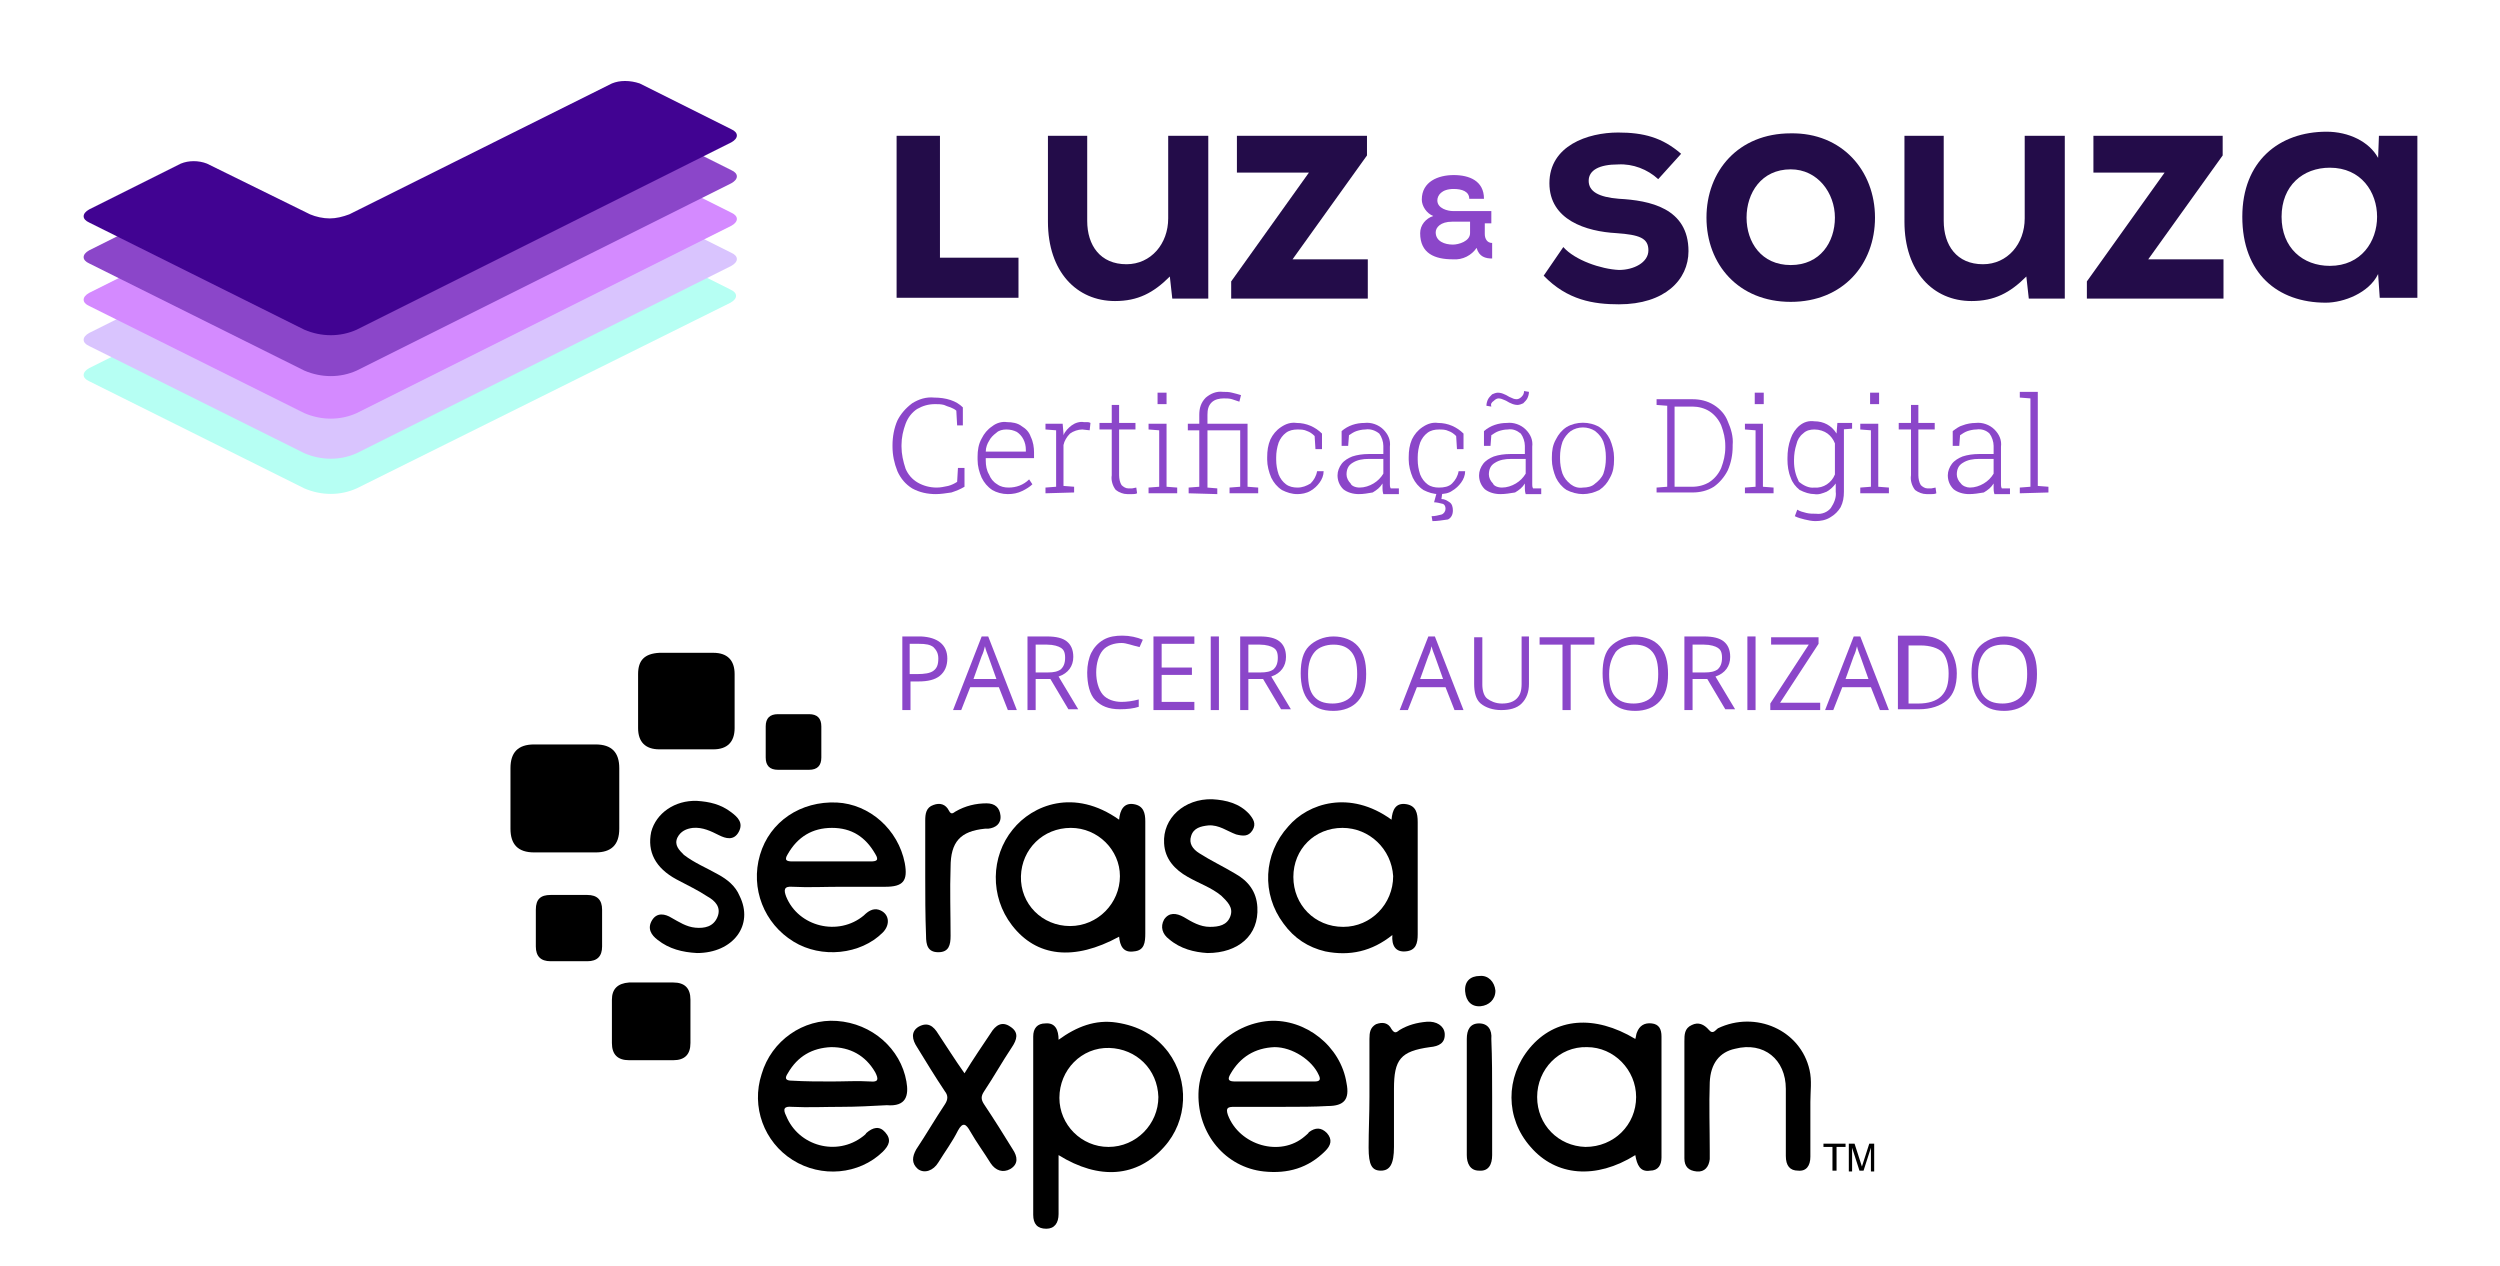 <?xml version="1.0" encoding="utf-8"?>
<!-- Generator: Adobe Illustrator 24.2.0, SVG Export Plug-In . SVG Version: 6.00 Build 0)  -->
<svg version="1.1" id="Layer_1" xmlns="http://www.w3.org/2000/svg" xmlns:xlink="http://www.w3.org/1999/xlink" x="0px" y="0px"
	 viewBox="0 0 305.6 154.7" style="enable-background:new 0 0 305.6 154.7;" xml:space="preserve">
<style type="text/css">
	.st0{clip-path:url(#SVGID_5_);}
	.st1{clip-path:url(#SVGID_6_);fill:#044D94;}
	.st2{clip-path:url(#SVGID_11_);}
	.st3{clip-path:url(#SVGID_12_);fill:#004B92;}
	.st4{clip-path:url(#SVGID_17_);}
	.st5{clip-path:url(#SVGID_18_);fill:#004B92;}
	.st6{clip-path:url(#SVGID_23_);}
	.st7{clip-path:url(#SVGID_24_);fill:#004B92;}
	.st8{clip-path:url(#SVGID_29_);}
	.st9{clip-path:url(#SVGID_30_);fill:#004B92;}
	.st10{clip-path:url(#SVGID_35_);}
	.st11{clip-path:url(#SVGID_36_);fill:#004B92;}
	.st12{clip-path:url(#SVGID_41_);}
	.st13{clip-path:url(#SVGID_42_);fill:#004B92;}
	.st14{clip-path:url(#SVGID_47_);}
	.st15{clip-path:url(#SVGID_48_);fill:#004B92;}
	.st16{clip-path:url(#SVGID_53_);}
	.st17{clip-path:url(#SVGID_54_);fill:#044D94;}
	.st18{clip-path:url(#SVGID_59_);}
	.st19{clip-path:url(#SVGID_60_);fill:#004B92;}
	.st20{clip-path:url(#SVGID_65_);}
	.st21{clip-path:url(#SVGID_66_);fill:#004B92;}
	.st22{clip-path:url(#SVGID_71_);}
	.st23{clip-path:url(#SVGID_72_);fill:#004B92;}
	.st24{clip-path:url(#SVGID_77_);}
	.st25{clip-path:url(#SVGID_78_);fill:#004B92;}
	.st26{clip-path:url(#SVGID_83_);}
	.st27{clip-path:url(#SVGID_84_);fill:#004B92;}
	.st28{clip-path:url(#SVGID_89_);}
	.st29{clip-path:url(#SVGID_90_);fill:#004B92;}
	.st30{clip-path:url(#SVGID_95_);}
	.st31{clip-path:url(#SVGID_96_);fill:#004B92;}
	.st32{clip-path:url(#SVGID_101_);}
	.st33{clip-path:url(#SVGID_102_);fill:#E62284;}
	.st34{clip-path:url(#SVGID_107_);}
	.st35{clip-path:url(#SVGID_108_);fill:#0072B4;}
	.st36{clip-path:url(#SVGID_113_);}
	.st37{clip-path:url(#SVGID_114_);fill:#6D2077;}
	.st38{clip-path:url(#SVGID_119_);}
	.st39{clip-path:url(#SVGID_120_);fill:#B02482;}
	.st40{clip-path:url(#SVGID_125_);}
	.st41{clip-path:url(#SVGID_126_);fill:#E62284;}
	.st42{fill:#8B46C9;}
	.st43{fill:#230C49;}
	.st44{fill:#B6FFF3;}
	.st45{fill:#D9C4FE;}
	.st46{fill:#D48AFF;}
	.st47{fill:#410392;}
</style>
<g>
	<g>
		<g>
			<g>
				<defs>
					<rect id="SVGID_1_" x="57.5" y="26.9" width="176.5" height="176.5"/>
				</defs>
				<clipPath id="SVGID_2_">
					<use xlink:href="#SVGID_1_"  style="overflow:visible;"/>
				</clipPath>
			</g>
			<g>
				<defs>
					<rect id="SVGID_3_" x="57.5" y="26.9" width="176.5" height="176.5"/>
				</defs>
				<defs>
					<path id="SVGID_4_" d="M225.6,139.8v0.4h-1.1v2.9h-0.5v-2.9h-1.1v-0.4H225.6L225.6,139.8z M226.1,139.8h0.6l0.9,2.8l0.9-2.8
						h0.6v3.4h-0.4v-2c0-0.1,0-0.2,0-0.4s0-0.4,0-0.5l-0.9,2.8h-0.5l-0.9-2.8v0.1c0,0.1,0,0.2,0,0.4c0,0.2,0,0.3,0,0.4v2h-0.4V139.8
						L226.1,139.8z"/>
				</defs>
				<clipPath id="SVGID_5_">
					<use xlink:href="#SVGID_3_"  style="overflow:visible;"/>
				</clipPath>
				<clipPath id="SVGID_6_" class="st0">
					<use xlink:href="#SVGID_4_"  style="overflow:visible;"/>
				</clipPath>
				<rect x="220" y="136.9" class="st1" width="12.2" height="9.2"/>
			</g>
		</g>
	</g>
	<g>
		<g>
			<g>
				<defs>
					<rect id="SVGID_7_" x="57.5" y="26.9" width="176.5" height="176.5"/>
				</defs>
				<clipPath id="SVGID_8_">
					<use xlink:href="#SVGID_7_"  style="overflow:visible;"/>
				</clipPath>
			</g>
			<g>
				<defs>
					<rect id="SVGID_9_" x="57.5" y="26.9" width="176.5" height="176.5"/>
				</defs>
				<defs>
					<path id="SVGID_10_" d="M129.4,141.2c0,2.5,0,4.9,0,7.2c0,1.1-0.5,1.8-1.5,1.8c-1.1,0-1.6-0.6-1.6-1.7c0-7.2,0-14.5,0-21.8
						c0-1,0.5-1.6,1.5-1.6c1.2-0.1,1.6,0.8,1.6,2c2.2-1.6,4.5-2.5,7.1-2.1c2.6,0.4,4.7,1.5,6.3,3.6c2.6,3.5,2.4,8.4-0.5,11.6
						C139,143.9,134.4,144.3,129.4,141.2L129.4,141.2L129.4,141.2z M135.5,140.2L135.5,140.2c3.4,0,6.1-2.8,6.1-6.1
						c-0.1-3.4-2.7-5.9-6-6c-3.4-0.1-6.1,2.7-6.1,6.1C129.5,137.5,132.2,140.2,135.5,140.2L135.5,140.2L135.5,140.2z"/>
				</defs>
				<clipPath id="SVGID_11_">
					<use xlink:href="#SVGID_9_"  style="overflow:visible;"/>
				</clipPath>
				<clipPath id="SVGID_12_" class="st2">
					<use xlink:href="#SVGID_10_"  style="overflow:visible;"/>
				</clipPath>
				<rect x="123.4" y="122" class="st3" width="24.2" height="31.2"/>
			</g>
		</g>
	</g>
	<g>
		<g>
			<g>
				<defs>
					<rect id="SVGID_13_" x="57.5" y="26.9" width="176.5" height="176.5"/>
				</defs>
				<clipPath id="SVGID_14_">
					<use xlink:href="#SVGID_13_"  style="overflow:visible;"/>
				</clipPath>
			</g>
			<g>
				<defs>
					<rect id="SVGID_15_" x="57.5" y="26.9" width="176.5" height="176.5"/>
				</defs>
				<defs>
					<path id="SVGID_16_" d="M102.8,108.4c-2,0-4,0.1-5.9,0c-1.1-0.1-1.1,0.4-0.8,1.2c1.5,3.7,6.4,4.9,9.5,2.3
						c0.5-0.5,1.1-0.9,1.8-0.7c1.3,0.4,1.5,1.8,0.5,2.8c-2.7,2.7-7.5,3.2-10.9,1.1c-3.6-2.2-5.3-6.5-4.1-10.6c1.2-4.1,5-6.6,9.4-6.4
						c4,0.2,7.5,3.3,8.3,7.4c0.4,2.2-0.2,2.9-2.4,2.9C106.6,108.4,104.7,108.4,102.8,108.4L102.8,108.4L102.8,108.4z M101.7,105.3
						L101.7,105.3c1.6,0,3.1,0,4.7,0c0.7,0,1.1-0.1,0.6-0.9c-1.2-2.1-2.9-3.2-5.3-3.2c-2.4,0-4.2,1.1-5.4,3.2
						c-0.5,0.8-0.1,0.9,0.6,0.9C98.6,105.3,100.1,105.3,101.7,105.3L101.7,105.3L101.7,105.3z"/>
				</defs>
				<clipPath id="SVGID_17_">
					<use xlink:href="#SVGID_15_"  style="overflow:visible;"/>
				</clipPath>
				<clipPath id="SVGID_18_" class="st4">
					<use xlink:href="#SVGID_16_"  style="overflow:visible;"/>
				</clipPath>
				<rect x="89.6" y="95.2" class="st5" width="24.2" height="24.2"/>
			</g>
		</g>
	</g>
	<g>
		<g>
			<g>
				<defs>
					<rect id="SVGID_19_" x="57.5" y="26.9" width="176.5" height="176.5"/>
				</defs>
				<clipPath id="SVGID_20_">
					<use xlink:href="#SVGID_19_"  style="overflow:visible;"/>
				</clipPath>
			</g>
			<g>
				<defs>
					<rect id="SVGID_21_" x="57.5" y="26.9" width="176.5" height="176.5"/>
				</defs>
				<defs>
					<path id="SVGID_22_" d="M170.1,100.2c0.1-1.2,0.5-2.1,1.8-1.9c1.2,0.2,1.4,1.1,1.4,2.2c0,4.5,0,9.1,0,13.7c0,1.1-0.2,2-1.5,2.1
						c-1.2,0.1-1.7-0.7-1.6-2c-2.5,2-5.2,2.6-8.2,2c-2.1-0.5-3.8-1.6-5.1-3.4c-2.7-3.6-2.5-8.5,0.6-11.9
						C159.9,98.2,165,96.5,170.1,100.2L170.1,100.2z M164.1,101.2L164.1,101.2c-3.4,0-6,2.6-6,6c0,3.4,2.6,6.1,6.1,6.1
						c3.4,0,6.1-2.8,6.1-6.2C170.1,103.8,167.4,101.2,164.1,101.2L164.1,101.2L164.1,101.2z"/>
				</defs>
				<clipPath id="SVGID_23_">
					<use xlink:href="#SVGID_21_"  style="overflow:visible;"/>
				</clipPath>
				<clipPath id="SVGID_24_" class="st6">
					<use xlink:href="#SVGID_22_"  style="overflow:visible;"/>
				</clipPath>
				<rect x="152" y="95.2" class="st7" width="24.2" height="24.2"/>
			</g>
		</g>
	</g>
	<g>
		<g>
			<g>
				<defs>
					<rect id="SVGID_25_" x="57.5" y="26.9" width="176.5" height="176.5"/>
				</defs>
				<clipPath id="SVGID_26_">
					<use xlink:href="#SVGID_25_"  style="overflow:visible;"/>
				</clipPath>
			</g>
			<g>
				<defs>
					<rect id="SVGID_27_" x="57.5" y="26.9" width="176.5" height="176.5"/>
				</defs>
				<defs>
					<path id="SVGID_28_" d="M157,135.3c-2.1,0-4.1,0-6.1,0c-0.8,0-1.1,0.1-0.8,1c1.4,3.7,6.4,5.2,9.4,2.6c0.2-0.2,0.4-0.3,0.5-0.5
						c0.8-0.6,1.5-0.6,2.2,0.1c0.7,0.8,0.5,1.5-0.2,2.2c-2.1,2.1-4.6,2.8-7.5,2.5c-4.7-0.5-8.1-4.6-8-9.5c0.1-4.7,3.9-8.5,8.6-8.9
						c4.5-0.3,8.8,3.1,9.5,7.6c0.4,2-0.3,2.8-2.3,2.8C160.7,135.3,158.8,135.3,157,135.3L157,135.3L157,135.3z M155.9,132.2
						L155.9,132.2c1.6,0,3.2,0,4.8,0c0.6,0,0.8-0.2,0.5-0.8c-0.8-1.8-3.2-3.4-5.4-3.4c-2.4,0.1-4.2,1.2-5.4,3.3
						c-0.4,0.7-0.2,0.9,0.6,0.9C152.6,132.2,154.2,132.2,155.9,132.2L155.9,132.2z"/>
				</defs>
				<clipPath id="SVGID_29_">
					<use xlink:href="#SVGID_27_"  style="overflow:visible;"/>
				</clipPath>
				<clipPath id="SVGID_30_" class="st8">
					<use xlink:href="#SVGID_28_"  style="overflow:visible;"/>
				</clipPath>
				<rect x="143.7" y="122" class="st9" width="24.2" height="24.3"/>
			</g>
		</g>
	</g>
	<g>
		<g>
			<g>
				<defs>
					<rect id="SVGID_31_" x="57.5" y="26.9" width="176.5" height="176.5"/>
				</defs>
				<clipPath id="SVGID_32_">
					<use xlink:href="#SVGID_31_"  style="overflow:visible;"/>
				</clipPath>
			</g>
			<g>
				<defs>
					<rect id="SVGID_33_" x="57.5" y="26.9" width="176.5" height="176.5"/>
				</defs>
				<defs>
					<path id="SVGID_34_" d="M102.9,135.3c-2.1,0-4.1,0.1-6.1,0c-1-0.1-1.1,0.3-0.7,1.1c1.5,3.7,6.2,5,9.4,2.5
						c0.1-0.1,0.3-0.2,0.4-0.4c0.8-0.7,1.6-0.9,2.3-0.1c0.8,0.9,0.5,1.6-0.3,2.4c-2.9,2.8-7.5,3.2-11,1c-3.5-2.2-5.1-6.5-3.8-10.5
						c1.2-4.1,5.1-6.8,9.2-6.5c4.3,0.3,7.8,3.4,8.5,7.4c0.3,1.7,0,3.1-2.4,2.9C106.5,135.2,104.7,135.3,102.9,135.3L102.9,135.3
						L102.9,135.3z M101.7,132.2L101.7,132.2c1.6,0,3.1-0.1,4.7,0c1,0.1,1-0.3,0.6-1.1c-1.2-2.1-3.1-3.1-5.4-3.1
						c-2.3,0.1-4.1,1.1-5.3,3.2c-0.4,0.6-0.3,0.9,0.5,0.9C98.5,132.2,100.1,132.2,101.7,132.2L101.7,132.2z"/>
				</defs>
				<clipPath id="SVGID_35_">
					<use xlink:href="#SVGID_33_"  style="overflow:visible;"/>
				</clipPath>
				<clipPath id="SVGID_36_" class="st10">
					<use xlink:href="#SVGID_34_"  style="overflow:visible;"/>
				</clipPath>
				<rect x="89.6" y="122" class="st11" width="24.2" height="24.3"/>
			</g>
		</g>
	</g>
	<g>
		<g>
			<g>
				<defs>
					<rect id="SVGID_37_" x="57.5" y="26.9" width="176.5" height="176.5"/>
				</defs>
				<clipPath id="SVGID_38_">
					<use xlink:href="#SVGID_37_"  style="overflow:visible;"/>
				</clipPath>
			</g>
			<g>
				<defs>
					<rect id="SVGID_39_" x="57.5" y="26.9" width="176.5" height="176.5"/>
				</defs>
				<defs>
					<path id="SVGID_40_" d="M136.8,100.2c0.1-1.2,0.6-2.1,1.8-1.9c1.2,0.2,1.4,1.1,1.4,2.1c0,4.5,0,9.1,0,13.7
						c0,1.1-0.1,2.1-1.4,2.2c-1.3,0.2-1.7-0.7-1.8-1.8c-5.5,3-10.1,2.5-13.1-1.4c-2.7-3.5-2.6-8.4,0.1-11.7
						C126.2,98.4,131.3,96.3,136.8,100.2L136.8,100.2L136.8,100.2z M130.9,101.2L130.9,101.2c-3.4,0-6,2.6-6.1,5.9
						c-0.1,3.4,2.6,6.1,6,6.1s6.1-2.8,6.1-6.1C136.9,103.9,134.2,101.2,130.9,101.2L130.9,101.2L130.9,101.2z"/>
				</defs>
				<clipPath id="SVGID_41_">
					<use xlink:href="#SVGID_39_"  style="overflow:visible;"/>
				</clipPath>
				<clipPath id="SVGID_42_" class="st12">
					<use xlink:href="#SVGID_40_"  style="overflow:visible;"/>
				</clipPath>
				<rect x="118.7" y="95.2" class="st13" width="24.2" height="24.1"/>
			</g>
		</g>
	</g>
	<g>
		<g>
			<g>
				<defs>
					<rect id="SVGID_43_" x="57.5" y="26.9" width="176.5" height="176.5"/>
				</defs>
				<clipPath id="SVGID_44_">
					<use xlink:href="#SVGID_43_"  style="overflow:visible;"/>
				</clipPath>
			</g>
			<g>
				<defs>
					<rect id="SVGID_45_" x="57.5" y="26.9" width="176.5" height="176.5"/>
				</defs>
				<defs>
					<path id="SVGID_46_" d="M199.9,141.2c-4.8,3-9.7,2.6-12.8-1c-3.1-3.5-3.1-8.5-0.1-12.1c3.1-3.7,7.9-4.1,12.9-1.1
						c0.1-0.3,0.1-0.6,0.2-0.8c0.3-0.8,0.9-1.2,1.8-1.1c0.9,0.1,1.2,0.7,1.2,1.6c0,4.9,0,9.8,0,14.8c0,0.9-0.4,1.6-1.4,1.6
						C200.5,143.3,200.1,142.4,199.9,141.2L199.9,141.2z M200,134.1L200,134.1c0-3.3-2.7-6.1-6-6.1c-3.4-0.1-6.1,2.7-6.1,6.1
						c0,3.4,2.6,6,5.9,6.1C197.3,140.2,200,137.5,200,134.1L200,134.1z"/>
				</defs>
				<clipPath id="SVGID_47_">
					<use xlink:href="#SVGID_45_"  style="overflow:visible;"/>
				</clipPath>
				<clipPath id="SVGID_48_" class="st14">
					<use xlink:href="#SVGID_46_"  style="overflow:visible;"/>
				</clipPath>
				<rect x="181.8" y="122.1" class="st15" width="24.1" height="24.1"/>
			</g>
		</g>
	</g>
	<g>
		<g>
			<g>
				<defs>
					<rect id="SVGID_49_" x="57.5" y="26.9" width="176.5" height="176.5"/>
				</defs>
				<clipPath id="SVGID_50_">
					<use xlink:href="#SVGID_49_"  style="overflow:visible;"/>
				</clipPath>
			</g>
			<g>
				<defs>
					<rect id="SVGID_51_" x="57.5" y="26.9" width="176.5" height="176.5"/>
				</defs>
				<defs>
					<path id="SVGID_52_" d="M205.9,134.1c0-2.3,0-4.5,0-6.8c0-0.8,0-1.6,0.9-2c0.8-0.4,1.5-0.1,2.1,0.6c0.5,0.6,0.8,0,1.1-0.2
						c4.6-2.2,10.1,0.2,11.2,5.1c0.3,1.3,0.1,2.6,0.1,3.9c0,2.2,0,4.5,0,6.7c0,1.1-0.5,1.8-1.5,1.7c-1,0-1.5-0.6-1.5-1.8
						c0-2.8,0-5.5,0-8.2c0-3.6-2.7-5.8-6.2-4.9c-1.9,0.4-3,1.8-3.1,4.1c-0.1,2.8,0,5.6,0,8.4c0,0.4,0,0.6,0,1
						c-0.1,0.9-0.6,1.6-1.6,1.5s-1.5-0.6-1.5-1.6C205.9,139,205.9,136.6,205.9,134.1L205.9,134.1L205.9,134.1z"/>
				</defs>
				<clipPath id="SVGID_53_">
					<use xlink:href="#SVGID_51_"  style="overflow:visible;"/>
				</clipPath>
				<clipPath id="SVGID_54_" class="st16">
					<use xlink:href="#SVGID_52_"  style="overflow:visible;"/>
				</clipPath>
				<rect x="202.9" y="122" class="st17" width="21.4" height="24.1"/>
			</g>
		</g>
	</g>
	<g>
		<g>
			<g>
				<defs>
					<rect id="SVGID_55_" x="57.5" y="26.9" width="176.5" height="176.5"/>
				</defs>
				<clipPath id="SVGID_56_">
					<use xlink:href="#SVGID_55_"  style="overflow:visible;"/>
				</clipPath>
			</g>
			<g>
				<defs>
					<rect id="SVGID_57_" x="57.5" y="26.9" width="176.5" height="176.5"/>
				</defs>
				<defs>
					<path id="SVGID_58_" d="M85.2,116.5c-1.8-0.1-3.4-0.5-4.8-1.6c-0.8-0.6-1.3-1.4-0.7-2.4c0.6-1,1.6-0.8,2.4-0.3
						c0.9,0.5,1.8,1.1,2.9,1.2c1.1,0.1,2.2-0.1,2.7-1.3c0.5-1.2-0.3-2-1.2-2.5c-1.2-0.8-2.5-1.4-3.8-2.1c-2.6-1.4-3.6-3.4-3.1-5.8
						c0.6-2.3,2.9-3.9,5.6-3.8c1.5,0.1,2.9,0.4,4.2,1.4c0.8,0.6,1.5,1.3,0.9,2.4c-0.6,1.1-1.6,0.8-2.4,0.4c-1-0.5-2-1-3.2-0.9
						c-0.8,0.1-1.5,0.4-1.9,1.2c-0.4,0.9,0.2,1.5,0.8,2.1c1.3,1,2.8,1.6,4.2,2.4c1.1,0.6,2.1,1.4,2.6,2.6
						C92.2,113.1,89.6,116.5,85.2,116.5L85.2,116.5z"/>
				</defs>
				<clipPath id="SVGID_59_">
					<use xlink:href="#SVGID_57_"  style="overflow:visible;"/>
				</clipPath>
				<clipPath id="SVGID_60_" class="st18">
					<use xlink:href="#SVGID_58_"  style="overflow:visible;"/>
				</clipPath>
				<rect x="76.5" y="95" class="st19" width="17.5" height="24.5"/>
			</g>
		</g>
	</g>
	<g>
		<g>
			<g>
				<defs>
					<rect id="SVGID_61_" x="57.5" y="26.9" width="176.5" height="176.5"/>
				</defs>
				<clipPath id="SVGID_62_">
					<use xlink:href="#SVGID_61_"  style="overflow:visible;"/>
				</clipPath>
			</g>
			<g>
				<defs>
					<rect id="SVGID_63_" x="57.5" y="26.9" width="176.5" height="176.5"/>
				</defs>
				<defs>
					<path id="SVGID_64_" d="M117.9,131.2c1.1-1.8,2.2-3.4,3.2-4.9c0.6-1,1.4-1.5,2.4-0.8c1.1,0.7,0.8,1.6,0.2,2.5
						c-1.2,1.8-2.2,3.6-3.4,5.4c-0.4,0.6-0.4,1,0,1.6c1.2,1.8,2.4,3.7,3.5,5.5c0.6,0.9,0.7,1.8-0.3,2.4c-0.9,0.5-1.8,0.2-2.4-0.7
						c-0.8-1.3-1.7-2.5-2.5-3.9c-0.5-0.9-0.9-1.2-1.5-0.1c-0.7,1.4-1.6,2.6-2.4,3.9c-0.6,1-1.7,1.4-2.5,0.8
						c-0.8-0.7-0.7-1.5-0.2-2.4c1.2-1.8,2.3-3.7,3.5-5.5c0.4-0.6,0.4-1.1,0-1.6c-1.2-1.8-2.3-3.6-3.4-5.4c-0.6-0.9-0.8-1.9,0.2-2.5
						c1.1-0.6,1.8-0.1,2.4,0.9C115.7,127.9,116.7,129.5,117.9,131.2L117.9,131.2L117.9,131.2z"/>
				</defs>
				<clipPath id="SVGID_65_">
					<use xlink:href="#SVGID_63_"  style="overflow:visible;"/>
				</clipPath>
				<clipPath id="SVGID_66_" class="st20">
					<use xlink:href="#SVGID_64_"  style="overflow:visible;"/>
				</clipPath>
				<rect x="108.6" y="122.2" class="st21" width="18.4" height="23.8"/>
			</g>
		</g>
	</g>
	<g>
		<g>
			<g>
				<defs>
					<rect id="SVGID_67_" x="57.5" y="26.9" width="176.5" height="176.5"/>
				</defs>
				<clipPath id="SVGID_68_">
					<use xlink:href="#SVGID_67_"  style="overflow:visible;"/>
				</clipPath>
			</g>
			<g>
				<defs>
					<rect id="SVGID_69_" x="57.5" y="26.9" width="176.5" height="176.5"/>
				</defs>
				<defs>
					<path id="SVGID_70_" d="M147.6,116.5c-1.6-0.1-3.3-0.5-4.7-1.7c-0.8-0.6-1.1-1.5-0.6-2.4c0.6-0.9,1.5-0.8,2.4-0.3
						c1,0.6,2,1.2,3.2,1.2c1.1,0,2.1-0.2,2.5-1.3c0.4-1.1-0.4-1.8-1.1-2.5c-1.2-1-2.7-1.5-4.1-2.3c-1.6-0.9-2.8-2.2-2.9-4.1
						c-0.2-3.1,2.5-5.5,5.9-5.4c1.7,0.1,3.3,0.5,4.5,1.8c0.5,0.6,0.9,1.2,0.4,2c-0.5,0.8-1.2,0.7-2,0.5c-1.1-0.4-2.1-1.2-3.4-1.1
						c-0.9,0.1-1.8,0.3-2.1,1.3c-0.3,0.9,0.2,1.6,1,2.1c1.4,0.9,2.9,1.6,4.4,2.5c1.6,0.9,2.6,2.2,2.7,4.1
						C153.9,114.3,151.4,116.5,147.6,116.5L147.6,116.5L147.6,116.5z"/>
				</defs>
				<clipPath id="SVGID_71_">
					<use xlink:href="#SVGID_69_"  style="overflow:visible;"/>
				</clipPath>
				<clipPath id="SVGID_72_" class="st22">
					<use xlink:href="#SVGID_70_"  style="overflow:visible;"/>
				</clipPath>
				<rect x="139.1" y="95" class="st23" width="17.5" height="24.5"/>
			</g>
		</g>
	</g>
	<g>
		<g>
			<g>
				<defs>
					<rect id="SVGID_73_" x="57.5" y="26.9" width="176.5" height="176.5"/>
				</defs>
				<clipPath id="SVGID_74_">
					<use xlink:href="#SVGID_73_"  style="overflow:visible;"/>
				</clipPath>
			</g>
			<g>
				<defs>
					<rect id="SVGID_75_" x="57.5" y="26.9" width="176.5" height="176.5"/>
				</defs>
				<defs>
					<path id="SVGID_76_" d="M113.1,107.1c0-2.3,0-4.5,0-6.8c0-0.8,0.1-1.6,1-1.9c0.8-0.3,1.5-0.1,1.9,0.7c0.3,0.6,0.6,0.2,0.8,0.1
						c1.2-0.7,2.5-1,3.8-1c1,0,1.6,0.5,1.7,1.5s-0.6,1.5-1.5,1.6c-0.1,0-0.3,0-0.4,0c-3,0.3-4.2,1.6-4.2,4.7c-0.1,2.8,0,5.6,0,8.4
						c0,1.1-0.2,2-1.5,2c-1.3,0-1.5-0.9-1.5-2C113.1,111.8,113.1,109.5,113.1,107.1L113.1,107.1L113.1,107.1z"/>
				</defs>
				<clipPath id="SVGID_77_">
					<use xlink:href="#SVGID_75_"  style="overflow:visible;"/>
				</clipPath>
				<clipPath id="SVGID_78_" class="st24">
					<use xlink:href="#SVGID_76_"  style="overflow:visible;"/>
				</clipPath>
				<rect x="110.1" y="95.2" class="st25" width="15.2" height="24"/>
			</g>
		</g>
	</g>
	<g>
		<g>
			<g>
				<defs>
					<rect id="SVGID_79_" x="57.5" y="26.9" width="176.5" height="176.5"/>
				</defs>
				<clipPath id="SVGID_80_">
					<use xlink:href="#SVGID_79_"  style="overflow:visible;"/>
				</clipPath>
			</g>
			<g>
				<defs>
					<rect id="SVGID_81_" x="57.5" y="26.9" width="176.5" height="176.5"/>
				</defs>
				<defs>
					<path id="SVGID_82_" d="M167.4,134.1c0-2.4,0-4.8,0-7.1c0-0.8,0.1-1.4,0.8-1.8c0.8-0.3,1.5-0.2,1.9,0.6c0.4,0.6,0.6,0.4,1,0.1
						c1-0.6,2.1-0.9,3.3-1c1.2-0.1,2.1,0.5,2.2,1.4c0.1,1.2-0.7,1.6-1.8,1.7c-3.6,0.5-4.4,1.5-4.4,5.1c0,2.4,0,4.8,0,7.1
						c0,2.1-0.5,2.9-1.6,2.9c-1.1,0-1.5-0.7-1.5-2.8S167.4,136.2,167.4,134.1L167.4,134.1L167.4,134.1z"/>
				</defs>
				<clipPath id="SVGID_83_">
					<use xlink:href="#SVGID_81_"  style="overflow:visible;"/>
				</clipPath>
				<clipPath id="SVGID_84_" class="st26">
					<use xlink:href="#SVGID_82_"  style="overflow:visible;"/>
				</clipPath>
				<rect x="164.5" y="122" class="st27" width="15.1" height="24.1"/>
			</g>
		</g>
	</g>
	<g>
		<g>
			<g>
				<defs>
					<rect id="SVGID_85_" x="57.5" y="26.9" width="176.5" height="176.5"/>
				</defs>
				<clipPath id="SVGID_86_">
					<use xlink:href="#SVGID_85_"  style="overflow:visible;"/>
				</clipPath>
			</g>
			<g>
				<defs>
					<rect id="SVGID_87_" x="57.5" y="26.9" width="176.5" height="176.5"/>
				</defs>
				<defs>
					<path id="SVGID_88_" d="M182.4,134.1c0,2.4,0,4.7,0,7.1c0,1.1-0.4,2-1.6,1.9c-1.1,0-1.5-0.9-1.5-1.9c0-4.7,0-9.5,0-14.2
						c0-1.1,0.4-1.9,1.5-1.9s1.6,0.8,1.5,1.9C182.4,129.4,182.4,131.7,182.4,134.1L182.4,134.1z"/>
				</defs>
				<clipPath id="SVGID_89_">
					<use xlink:href="#SVGID_87_"  style="overflow:visible;"/>
				</clipPath>
				<clipPath id="SVGID_90_" class="st28">
					<use xlink:href="#SVGID_88_"  style="overflow:visible;"/>
				</clipPath>
				<rect x="176.4" y="122.2" class="st29" width="8.9" height="23.9"/>
			</g>
		</g>
	</g>
	<g>
		<g>
			<g>
				<defs>
					<rect id="SVGID_91_" x="57.5" y="26.9" width="176.5" height="176.5"/>
				</defs>
				<clipPath id="SVGID_92_">
					<use xlink:href="#SVGID_91_"  style="overflow:visible;"/>
				</clipPath>
			</g>
			<g>
				<defs>
					<rect id="SVGID_93_" x="57.5" y="26.9" width="176.5" height="176.5"/>
				</defs>
				<defs>
					<path id="SVGID_94_" d="M182.8,121.1c0,1.1-0.8,1.8-1.8,1.9c-1.1,0.1-1.8-0.6-1.9-1.8c-0.1-1.2,0.6-1.9,1.8-1.9
						C181.9,119.2,182.7,120,182.8,121.1L182.8,121.1L182.8,121.1z"/>
				</defs>
				<clipPath id="SVGID_95_">
					<use xlink:href="#SVGID_93_"  style="overflow:visible;"/>
				</clipPath>
				<clipPath id="SVGID_96_" class="st30">
					<use xlink:href="#SVGID_94_"  style="overflow:visible;"/>
				</clipPath>
				<rect x="176.1" y="116.3" class="st31" width="9.5" height="9.6"/>
			</g>
		</g>
	</g>
	<g>
		<g>
			<g>
				<defs>
					<rect id="SVGID_97_" x="57.5" y="26.9" width="176.5" height="176.5"/>
				</defs>
				<clipPath id="SVGID_98_">
					<use xlink:href="#SVGID_97_"  style="overflow:visible;"/>
				</clipPath>
			</g>
			<g>
				<defs>
					<rect id="SVGID_99_" x="57.5" y="26.9" width="176.5" height="176.5"/>
				</defs>
				<defs>
					<path id="SVGID_100_" d="M93.6,88.8v3.8c0,1,0.5,1.5,1.5,1.5h3.8c1,0,1.5-0.5,1.5-1.5v-3.8c0-1-0.5-1.5-1.5-1.5h-3.8
						C94.1,87.3,93.6,87.8,93.6,88.8L93.6,88.8z"/>
				</defs>
				<clipPath id="SVGID_101_">
					<use xlink:href="#SVGID_99_"  style="overflow:visible;"/>
				</clipPath>
				<clipPath id="SVGID_102_" class="st32">
					<use xlink:href="#SVGID_100_"  style="overflow:visible;"/>
				</clipPath>
				<rect x="90.7" y="84.3" class="st33" width="12.6" height="12.6"/>
			</g>
		</g>
	</g>
	<g>
		<g>
			<g>
				<defs>
					<rect id="SVGID_103_" x="57.5" y="26.9" width="176.5" height="176.5"/>
				</defs>
				<clipPath id="SVGID_104_">
					<use xlink:href="#SVGID_103_"  style="overflow:visible;"/>
				</clipPath>
			</g>
			<g>
				<defs>
					<rect id="SVGID_105_" x="57.5" y="26.9" width="176.5" height="176.5"/>
				</defs>
				<defs>
					<path id="SVGID_106_" d="M78,82.4V89c0,1.7,0.9,2.6,2.6,2.6h6.6c1.7,0,2.6-0.9,2.6-2.6v-6.6c0-1.7-0.9-2.6-2.6-2.6h-6.6
						C78.8,79.9,78,80.7,78,82.4L78,82.4L78,82.4z"/>
				</defs>
				<clipPath id="SVGID_107_">
					<use xlink:href="#SVGID_105_"  style="overflow:visible;"/>
				</clipPath>
				<clipPath id="SVGID_108_" class="st34">
					<use xlink:href="#SVGID_106_"  style="overflow:visible;"/>
				</clipPath>
				<rect x="75" y="76.9" class="st35" width="17.7" height="17.7"/>
			</g>
		</g>
	</g>
	<g>
		<g>
			<g>
				<defs>
					<rect id="SVGID_109_" x="57.5" y="26.9" width="176.5" height="176.5"/>
				</defs>
				<clipPath id="SVGID_110_">
					<use xlink:href="#SVGID_109_"  style="overflow:visible;"/>
				</clipPath>
			</g>
			<g>
				<defs>
					<rect id="SVGID_111_" x="57.5" y="26.9" width="176.5" height="176.5"/>
				</defs>
				<defs>
					<path id="SVGID_112_" d="M62.4,93.9v7.4c0,1.9,0.9,2.9,2.9,2.9h7.5c1.9,0,2.9-0.9,2.9-2.9v-7.4c0-1.9-0.9-2.9-2.9-2.9h-7.5
						C63.3,91,62.4,92,62.4,93.9L62.4,93.9L62.4,93.9z"/>
				</defs>
				<clipPath id="SVGID_113_">
					<use xlink:href="#SVGID_111_"  style="overflow:visible;"/>
				</clipPath>
				<clipPath id="SVGID_114_" class="st36">
					<use xlink:href="#SVGID_112_"  style="overflow:visible;"/>
				</clipPath>
				<rect x="59.4" y="88.1" class="st37" width="19.1" height="19.1"/>
			</g>
		</g>
	</g>
	<g>
		<g>
			<g>
				<defs>
					<rect id="SVGID_115_" x="57.5" y="26.9" width="176.5" height="176.5"/>
				</defs>
				<clipPath id="SVGID_116_">
					<use xlink:href="#SVGID_115_"  style="overflow:visible;"/>
				</clipPath>
			</g>
			<g>
				<defs>
					<rect id="SVGID_117_" x="57.5" y="26.9" width="176.5" height="176.5"/>
				</defs>
				<defs>
					<path id="SVGID_118_" d="M65.5,111.2v4.5c0,1.2,0.6,1.8,1.8,1.8h4.5c1.2,0,1.8-0.6,1.8-1.8v-4.5c0-1.2-0.6-1.8-1.8-1.8h-4.5
						C66.1,109.4,65.5,109.9,65.5,111.2L65.5,111.2z"/>
				</defs>
				<clipPath id="SVGID_119_">
					<use xlink:href="#SVGID_117_"  style="overflow:visible;"/>
				</clipPath>
				<clipPath id="SVGID_120_" class="st38">
					<use xlink:href="#SVGID_118_"  style="overflow:visible;"/>
				</clipPath>
				<rect x="62.5" y="106.4" class="st39" width="13.9" height="14"/>
			</g>
		</g>
	</g>
	<g>
		<g>
			<g>
				<defs>
					<rect id="SVGID_121_" x="57.5" y="26.9" width="176.5" height="176.5"/>
				</defs>
				<clipPath id="SVGID_122_">
					<use xlink:href="#SVGID_121_"  style="overflow:visible;"/>
				</clipPath>
			</g>
			<g>
				<defs>
					<rect id="SVGID_123_" x="57.5" y="26.9" width="176.5" height="176.5"/>
				</defs>
				<defs>
					<path id="SVGID_124_" d="M74.8,122.2v5.3c0,1.4,0.7,2.1,2.1,2.1h5.4c1.4,0,2.1-0.7,2.1-2.1v-5.3c0-1.4-0.7-2.1-2.1-2.1h-5.4
						C75.5,120.2,74.8,120.9,74.8,122.2L74.8,122.2L74.8,122.2z"/>
				</defs>
				<clipPath id="SVGID_125_">
					<use xlink:href="#SVGID_123_"  style="overflow:visible;"/>
				</clipPath>
				<clipPath id="SVGID_126_" class="st40">
					<use xlink:href="#SVGID_124_"  style="overflow:visible;"/>
				</clipPath>
				<rect x="71.9" y="117.2" class="st41" width="15.4" height="15.4"/>
			</g>
		</g>
	</g>
</g>
<g>
	<path class="st42" d="M115.8,80.5c0,0.9-0.3,1.6-0.9,2.1s-1.5,0.7-2.6,0.7h-1v3.5h-1v-9h2.3C114.6,77.9,115.8,78.8,115.8,80.5z
		 M111.2,82.4h0.9c0.9,0,1.6-0.1,2-0.4c0.4-0.3,0.6-0.7,0.6-1.5c0-0.6-0.2-1-0.6-1.4c-0.4-0.3-0.9-0.4-1.8-0.4h-1.1V82.4z"/>
	<path class="st42" d="M123.2,86.8l-1.1-2.8h-3.5l-1.1,2.8h-1l3.5-9h0.8l3.5,9H123.2z M121.8,83l-1-2.8c-0.1-0.3-0.3-0.7-0.4-1.2
		c-0.1,0.4-0.2,0.8-0.4,1.2l-1,2.8H121.8z"/>
	<path class="st42" d="M126.6,83.1v3.7h-1v-9h2.4c1.1,0,1.9,0.2,2.4,0.6c0.5,0.4,0.8,1,0.8,1.9c0,1.1-0.6,2-1.8,2.4l2.4,4h-1.2
		l-2.2-3.7h-1.8V83.1z M126.6,82.2h1.5c0.7,0,1.2-0.1,1.6-0.4c0.3-0.3,0.5-0.7,0.5-1.4s-0.2-1-0.5-1.2c-0.3-0.2-0.9-0.4-1.7-0.4
		h-1.4V82.2z"/>
	<path class="st42" d="M137.1,78.6c-0.9,0-1.8,0.3-2.3,0.9c-0.5,0.6-0.8,1.6-0.8,2.7c0,1.1,0.3,2.1,0.8,2.7c0.5,0.6,1.4,0.9,2.3,0.9
		c0.6,0,1.4-0.1,2.1-0.3v0.9c-0.6,0.2-1.4,0.3-2.3,0.3c-1.4,0-2.3-0.4-3-1.1c-0.7-0.7-1-2-1-3.4c0-0.9,0.2-1.8,0.5-2.4
		c0.3-0.6,0.8-1.2,1.5-1.6s1.5-0.5,2.3-0.5c0.9,0,1.8,0.2,2.5,0.5l-0.4,0.9C138.4,78.9,137.7,78.6,137.1,78.6z"/>
	<path class="st42" d="M146,86.8h-5v-9h5v0.9h-4v2.9h3.7v0.9h-3.7v3.3h4V86.8z"/>
	<path class="st42" d="M148,86.8v-9h1v9H148z"/>
	<path class="st42" d="M152.6,83.1v3.7h-1v-9h2.4c1.1,0,1.9,0.2,2.4,0.6c0.5,0.4,0.8,1,0.8,1.9c0,1.1-0.6,2-1.8,2.4l2.4,4h-1.2
		l-2.2-3.7h-1.8V83.1z M152.6,82.2h1.5c0.7,0,1.2-0.1,1.6-0.4c0.3-0.3,0.5-0.7,0.5-1.4s-0.2-1-0.5-1.2c-0.3-0.2-0.9-0.4-1.7-0.4
		h-1.4L152.6,82.2L152.6,82.2z"/>
	<path class="st42" d="M167,82.4c0,1.5-0.3,2.5-1,3.3c-0.7,0.8-1.8,1.2-3,1.2c-1.4,0-2.3-0.4-3-1.2c-0.7-0.8-1-2-1-3.4
		c0-1.5,0.3-2.6,1-3.3s1.8-1.2,3-1.2c1.2,0,2.3,0.4,3,1.2C166.7,79.8,167,80.9,167,82.4z M159.9,82.4c0,1.2,0.2,2.1,0.7,2.7
		c0.5,0.6,1.2,0.9,2.3,0.9c0.9,0,1.8-0.3,2.3-0.9c0.5-0.6,0.7-1.6,0.7-2.7c0-1.2-0.2-2.1-0.7-2.7c-0.5-0.6-1.2-0.9-2.2-0.9
		c-0.9,0-1.8,0.3-2.3,0.9C160.2,80.3,159.9,81.1,159.9,82.4z"/>
	<path class="st42" d="M177.8,86.8l-1.1-2.8h-3.5l-1.1,2.8h-1l3.5-9h0.8l3.5,9H177.8z M176.4,83l-1-2.8c-0.1-0.3-0.3-0.7-0.4-1.2
		c-0.1,0.4-0.2,0.8-0.4,1.2l-1,2.8H176.4z"/>
	<path class="st42" d="M186.9,77.9v5.7c0,1-0.3,1.8-0.9,2.4c-0.6,0.6-1.5,0.8-2.5,0.8s-1.9-0.3-2.5-0.8c-0.6-0.5-0.8-1.4-0.8-2.4
		v-5.7h1v5.8c0,0.7,0.2,1.4,0.6,1.7c0.4,0.3,1,0.6,1.8,0.6s1.4-0.2,1.8-0.6c0.4-0.4,0.6-0.9,0.6-1.8v-5.8h0.9V77.9z"/>
	<path class="st42" d="M192,86.8h-1v-8h-2.8v-0.9h6.7v0.9H192V86.8z"/>
	<path class="st42" d="M203.9,82.4c0,1.5-0.3,2.5-1,3.3c-0.7,0.8-1.8,1.2-3,1.2c-1.4,0-2.3-0.4-3-1.2c-0.7-0.8-1-2-1-3.4
		c0-1.5,0.3-2.6,1-3.3s1.8-1.2,3-1.2s2.3,0.4,3,1.2C203.6,79.8,203.9,80.9,203.9,82.4z M196.7,82.4c0,1.2,0.2,2.1,0.7,2.7
		c0.5,0.6,1.2,0.9,2.3,0.9c0.9,0,1.8-0.3,2.3-0.9c0.5-0.6,0.7-1.6,0.7-2.7c0-1.2-0.2-2.1-0.7-2.7c-0.5-0.6-1.2-0.9-2.2-0.9
		c-0.9,0-1.8,0.3-2.3,0.9C197.1,80.3,196.7,81.1,196.7,82.4z"/>
	<path class="st42" d="M206.9,83.1v3.7h-1v-9h2.4c1.1,0,1.9,0.2,2.4,0.6c0.5,0.4,0.8,1,0.8,1.9c0,1.1-0.6,2-1.8,2.4l2.4,4h-1.2
		l-2.2-3.7h-1.8V83.1z M206.9,82.2h1.5c0.7,0,1.2-0.1,1.6-0.4c0.3-0.3,0.5-0.7,0.5-1.4s-0.2-1-0.5-1.2c-0.3-0.2-0.9-0.4-1.7-0.4
		h-1.4V82.2z"/>
	<path class="st42" d="M213.6,86.8v-9h1v9H213.6z"/>
	<path class="st42" d="M222.5,86.8h-6.1v-0.8l4.7-7.2h-4.6v-0.9h5.8v0.8l-4.7,7.2h4.9L222.5,86.8L222.5,86.8z"/>
	<path class="st42" d="M229.8,86.8l-1.1-2.8h-3.5l-1.1,2.8h-1l3.5-9h0.8l3.5,9H229.8z M228.4,83l-1-2.8c-0.1-0.3-0.3-0.7-0.4-1.2
		c-0.1,0.4-0.2,0.8-0.4,1.2l-1,2.8H228.4z"/>
	<path class="st42" d="M239.2,82.3c0,1.5-0.4,2.6-1.2,3.3c-0.8,0.7-2,1.1-3.4,1.1H232v-9h2.7c1.4,0,2.5,0.4,3.2,1.1
		C238.7,79.7,239.2,80.9,239.2,82.3z M238.2,82.3c0-1.1-0.3-2.1-0.8-2.6s-1.5-0.8-2.6-0.8h-1.5v7.1h1.2c1.2,0,2.2-0.3,2.8-0.9
		C238,84.4,238.2,83.5,238.2,82.3z"/>
	<path class="st42" d="M249,82.4c0,1.5-0.3,2.5-1,3.3c-0.7,0.8-1.8,1.2-3,1.2c-1.4,0-2.3-0.4-3-1.2c-0.7-0.8-1-2-1-3.4
		c0-1.5,0.3-2.6,1-3.3s1.8-1.2,3-1.2c1.2,0,2.3,0.4,3,1.2C248.7,79.8,249,80.9,249,82.4z M241.8,82.4c0,1.2,0.2,2.1,0.7,2.7
		c0.5,0.6,1.2,0.9,2.3,0.9c0.9,0,1.8-0.3,2.3-0.9c0.5-0.6,0.7-1.6,0.7-2.7c0-1.2-0.2-2.1-0.7-2.7c-0.5-0.6-1.2-0.9-2.2-0.9
		s-1.8,0.3-2.3,0.9C242.1,80.3,241.8,81.1,241.8,82.4z"/>
</g>
<g>
	<path class="st43" d="M114.9,16.6v14.9h9.6v4.9h-14.9V16.6H114.9z"/>
	<path class="st43" d="M132.9,16.6V27c0,3,1.6,5.3,4.8,5.3c3,0,5.1-2.5,5.1-5.6V16.6h4.9v19.9h-4.4l-0.3-2.7c-2,2-3.9,3-6.7,3
		c-4.7,0-8.2-3.6-8.2-9.7V16.6H132.9z"/>
	<path class="st43" d="M167.1,16.6V19l-9.1,12.7h9.2v4.8h-16.7v-2.1l9.5-13.3h-8.8v-4.5H167.1z"/>
	<path class="st42" d="M181.5,28.6c0,0.6,0.3,1.1,0.9,1.1v1.9c-0.8,0-1.6-0.2-1.9-1.3c-0.6,0.9-1.7,1.5-2.9,1.4c-2.2,0-4-0.7-4-3.2
		c0-1,0.7-1.8,1.6-2.1c-0.8-0.3-1.4-1.2-1.4-2c0-2.2,2-3,3.9-3s3.7,0.7,3.7,2.9h-1.8c0-0.9-0.9-1.2-1.9-1.2c-1.5,0-2,0.8-2,1.4
		c0,1,1.3,1.3,1.9,1.3h4.7v1.5h-0.8V28.6z M175.5,28.4c0,1.1,1.1,1.5,2.1,1.5c0.7,0,2.1-0.4,2.1-1.4v-1.4h-2.2
		C176.1,27.1,175.5,27.8,175.5,28.4z"/>
	<path class="st43" d="M229.2,26.6c0,5.7-3.9,10.3-10.3,10.3c-6.4,0-10.3-4.6-10.3-10.3s3.9-10.3,10.3-10.3
		C225.2,16.2,229.2,20.9,229.2,26.6z M213.5,26.6c0,3,1.8,5.8,5.4,5.8c3.6,0,5.4-2.8,5.4-5.8s-2.1-5.9-5.4-5.9
		C215.3,20.7,213.5,23.6,213.5,26.6z"/>
	<path class="st43" d="M237.6,16.6V27c0,3,1.6,5.3,4.8,5.3c3,0,5.1-2.5,5.1-5.6V16.6h4.9v19.9h-4.4l-0.3-2.7c-2,2-3.9,3-6.7,3
		c-4.7,0-8.2-3.6-8.2-9.7V16.6H237.6z"/>
	<path class="st43" d="M271.7,16.6V19l-9.1,12.7h9.2v4.8h-16.7v-2.1l9.5-13.3h-8.7v-4.5H271.7z"/>
	<path class="st43" d="M290.8,16.6h4.7v19.8h-4.6l-0.2-2.9c-1.1,2.3-4.2,3.5-6.4,3.5c-5.9,0-10.2-3.6-10.2-10.5
		c0-6.8,4.5-10.4,10.3-10.4c2.7,0,5.2,1.2,6.3,3.2L290.8,16.6z M278.9,26.5c0,3.8,2.6,6,5.9,6c7.7,0,7.7-12,0-12
		C281.5,20.5,278.9,22.7,278.9,26.5L278.9,26.5z"/>
	<path class="st43" d="M202.7,21.9c-1.3-1.2-3.1-1.9-4.9-1.8c-2.3,0-3.6,0.7-3.6,2s1.2,2,3.7,2.2c3.7,0.2,8.5,1.1,8.5,6.4
		c0,3.5-2.9,6.5-8.5,6.5c-3.1,0-6.3-0.5-9.2-3.5l2.4-3.5c1.4,1.6,4.6,2.7,6.8,2.8c1.8,0,3.6-0.9,3.6-2.4s-1.1-1.9-3.9-2.1
		c-3.7-0.2-8.2-1.6-8.2-6.1c0-4.6,4.7-6.2,8.4-6.2c3.1,0,5.4,0.6,7.7,2.6L202.7,21.9z"/>
	<path class="st42" d="M114.4,60.4c-1,0-2-0.2-2.9-0.7c-0.8-0.5-1.4-1.2-1.8-2.1c-0.4-1-0.6-2-0.6-3v-0.2c0-1,0.2-2.1,0.6-3
		c0.4-0.8,1-1.5,1.8-2.1c0.8-0.5,1.7-0.8,2.7-0.7c0.7,0,1.4,0.1,2,0.3c0.6,0.2,1.1,0.5,1.5,0.9v2.2H117l-0.1-1.8
		c-0.2-0.2-0.5-0.3-0.7-0.4c-0.3-0.1-0.6-0.2-0.8-0.3c-0.4-0.1-0.7-0.1-1.1-0.1c-0.8,0-1.5,0.2-2.2,0.6c-0.6,0.4-1.1,1-1.4,1.8
		c-0.3,0.8-0.5,1.7-0.5,2.6v0.2c0,0.9,0.2,1.8,0.5,2.7c0.3,0.7,0.8,1.3,1.5,1.7c0.7,0.4,1.5,0.6,2.3,0.6c0.5,0,0.9-0.1,1.4-0.2
		c0.4-0.1,0.8-0.3,1.1-0.5l0.1-1.7h0.8v2.3c-0.5,0.3-1,0.5-1.6,0.7C115.6,60.3,115,60.4,114.4,60.4z"/>
	<path class="st42" d="M123.2,60.4c-0.7,0-1.4-0.2-1.9-0.5c-0.6-0.4-1-0.9-1.3-1.5c-0.3-0.7-0.5-1.4-0.5-2.2v-0.4
		c0-0.7,0.1-1.5,0.5-2.2c0.3-0.6,0.7-1.1,1.3-1.5c0.5-0.4,1.2-0.6,1.8-0.5c0.6,0,1.3,0.1,1.8,0.5c0.5,0.3,0.9,0.7,1.1,1.3
		c0.3,0.6,0.4,1.3,0.4,1.9V56h-5.9v0.3c0,0.6,0.1,1.2,0.4,1.7c0.2,0.5,0.5,0.9,1,1.2c0.4,0.3,0.9,0.4,1.4,0.4c0.9,0,1.8-0.3,2.5-1
		l0.4,0.6c-0.3,0.3-0.8,0.6-1.2,0.8C124.4,60.3,123.8,60.4,123.2,60.4z M120.5,55.2h4.9V55c0-0.5-0.1-0.9-0.3-1.3
		c-0.2-0.4-0.5-0.7-0.8-0.9c-0.4-0.2-0.8-0.3-1.3-0.3c-0.4,0-0.9,0.1-1.2,0.4c-0.4,0.3-0.7,0.6-0.9,1
		C120.7,54.2,120.5,54.7,120.5,55.2L120.5,55.2z"/>
	<path class="st42" d="M127.8,60.3v-0.7l1.3-0.1v-6.9l-1.3-0.1v-0.7h2.1L130,53v0.2c0.2-0.5,0.6-0.9,1-1.2c0.4-0.3,1-0.5,1.5-0.4
		c0.2,0,0.3,0,0.4,0c0.1,0,0.2,0,0.4,0.1l-0.1,0.9l-0.9-0.1c-0.5,0-1.1,0.2-1.5,0.5c-0.4,0.4-0.7,0.9-0.8,1.4v5l1.3,0.1v0.7
		L127.8,60.3z"/>
	<path class="st42" d="M137.8,60.4c-0.5,0-1-0.2-1.4-0.5c-0.4-0.5-0.6-1.2-0.5-1.8v-5.6h-1.5v-0.8h1.5v-2.2h0.9v2.2h2v0.8h-2v5.6
		c0,0.4,0.1,0.9,0.3,1.2c0.2,0.2,0.5,0.4,0.8,0.4c0.2,0,0.4,0,0.5,0l0.5-0.1l0.1,0.7c-0.2,0.1-0.4,0.1-0.6,0.1
		C138.3,60.4,138,60.4,137.8,60.4z"/>
	<path class="st42" d="M140.4,60.3v-0.7l1.3-0.1v-6.9l-1.3-0.1v-0.7h2.2v7.7l1.3,0.1v0.7L140.4,60.3z M141.5,49.3V48h1.1v1.4H141.5z
		"/>
	<path class="st42" d="M145.3,60.3v-0.7l1.3-0.1v-6.9h-1.4v-0.8h1.4v-1.1c0-0.8,0.2-1.5,0.8-2.1c0.6-0.5,1.3-0.8,2.1-0.7
		c0.4,0,0.7,0,1.1,0.1c0.4,0.1,0.8,0.2,1.1,0.3l-0.2,0.8c-0.3-0.1-0.6-0.2-0.9-0.3c-0.3-0.1-0.7-0.1-1-0.1c-0.5,0-1.1,0.1-1.5,0.5
		c-0.4,0.4-0.5,0.9-0.5,1.5v1.1h4.9v7.7l1.3,0.1v0.7h-3.5v-0.7l1.3-0.1v-6.9h-4v7l1.2,0.1v0.7L145.3,60.3z"/>
	<path class="st42" d="M158.6,60.4c-0.7,0-1.3-0.2-1.9-0.5c-0.6-0.4-1-0.9-1.3-1.5c-0.3-0.7-0.5-1.5-0.5-2.2v-0.3
		c0-0.8,0.1-1.5,0.4-2.2c0.3-0.6,0.7-1.1,1.3-1.5c0.6-0.4,1.2-0.6,1.9-0.5c1.2,0,2.3,0.5,3.1,1.3v1.9h-0.8l-0.1-1.6
		c-0.3-0.3-0.6-0.5-0.9-0.6c-0.4-0.2-0.8-0.2-1.2-0.2c-0.5,0-1,0.1-1.4,0.4c-0.4,0.3-0.7,0.7-0.9,1.2c-0.2,0.6-0.3,1.2-0.3,1.8v0.3
		c0,0.6,0.1,1.2,0.3,1.8c0.2,0.5,0.5,0.9,0.9,1.2c0.4,0.3,0.9,0.4,1.4,0.4c0.6,0,1.1-0.2,1.6-0.5c0.4-0.4,0.7-0.9,0.8-1.5h0.8v0
		c0,0.5-0.2,1-0.5,1.4c-0.3,0.4-0.6,0.7-1.1,1C159.7,60.3,159.1,60.4,158.6,60.4z"/>
	<path class="st42" d="M166.1,60.4c-0.7,0-1.4-0.2-1.9-0.6c-0.5-0.5-0.7-1.1-0.7-1.7c0-0.5,0.2-1,0.5-1.4c0.3-0.4,0.8-0.7,1.3-0.9
		c0.6-0.2,1.3-0.3,2-0.3h1.8v-1c0-0.5-0.2-1.1-0.5-1.5c-0.5-0.4-1.1-0.6-1.7-0.5c-0.4,0-0.8,0.1-1.1,0.2c-0.3,0.1-0.6,0.3-0.9,0.5
		l-0.1,1.3H164v-1.8c0.8-0.7,1.8-1,2.8-1c0.8-0.1,1.7,0.2,2.3,0.8c0.6,0.6,0.9,1.3,0.8,2.1v4.1c0,0.2,0,0.3,0,0.5
		c0,0.2,0,0.3,0.1,0.5l1,0v0.7h-1.9c-0.1-0.3-0.1-0.6-0.1-0.7c0-0.2,0-0.4,0-0.6c-0.3,0.5-0.7,0.8-1.2,1.1
		C167.2,60.3,166.7,60.4,166.1,60.4z M166.2,59.6c0.6,0,1.2-0.2,1.7-0.5c0.5-0.3,0.9-0.7,1.2-1.2v-1.8h-1.8c-0.7,0-1.4,0.1-2,0.5
		c-0.5,0.3-0.7,0.8-0.7,1.4c0,0.4,0.2,0.8,0.5,1.1C165.2,59.4,165.7,59.6,166.2,59.6L166.2,59.6z"/>
	<path class="st42" d="M175.9,60.4c-0.7,0-1.3-0.2-1.9-0.5c-0.6-0.4-1-0.9-1.3-1.5c-0.3-0.7-0.5-1.5-0.5-2.2v-0.3
		c0-0.8,0.1-1.5,0.4-2.2c0.3-0.6,0.7-1.1,1.3-1.5c0.6-0.4,1.2-0.6,1.9-0.5c1.2,0,2.3,0.5,3.1,1.3v1.9h-0.8l-0.1-1.6
		c-0.3-0.3-0.6-0.5-0.9-0.6c-0.4-0.2-0.8-0.2-1.2-0.2c-0.5,0-1,0.1-1.4,0.4c-0.4,0.3-0.7,0.7-0.9,1.2c-0.2,0.6-0.3,1.2-0.3,1.8v0.3
		c0,0.6,0.1,1.2,0.3,1.8c0.2,0.5,0.5,0.9,0.9,1.2c0.4,0.3,0.9,0.4,1.4,0.4c0.6,0,1.2-0.1,1.6-0.5c0.4-0.4,0.7-0.9,0.8-1.5h0.8v0
		c0,0.5-0.2,1-0.5,1.4c-0.3,0.4-0.6,0.7-1.1,1C177.1,60.3,176.5,60.4,175.9,60.4z M175.1,63.7l-0.1-0.6c0.4,0,0.8-0.1,1.2-0.2
		c0.3-0.1,0.5-0.4,0.5-0.7c0-0.3-0.1-0.5-0.3-0.6c-0.4-0.1-0.8-0.2-1.1-0.2l0.3-1.1h0.7l-0.1,0.7c0.4,0,0.7,0.2,1,0.4
		c0.3,0.2,0.4,0.6,0.4,1c0,0.5-0.2,0.9-0.6,1.1C176.3,63.6,175.7,63.7,175.1,63.7L175.1,63.7z"/>
	<path class="st42" d="M183.4,60.4c-0.7,0-1.4-0.2-1.9-0.6c-0.5-0.5-0.7-1.1-0.7-1.7c0-0.5,0.2-1,0.5-1.4c0.3-0.4,0.8-0.7,1.3-0.9
		c0.6-0.2,1.3-0.3,2-0.3h1.8v-1c0-0.5-0.2-1.1-0.5-1.5c-0.5-0.4-1-0.6-1.6-0.5c-0.4,0-0.8,0.1-1.1,0.2c-0.3,0.1-0.6,0.3-0.9,0.5
		l-0.1,1.3h-0.8v-1.8c0.8-0.7,1.8-1,2.8-1c0.8-0.1,1.7,0.2,2.3,0.8c0.6,0.6,0.9,1.3,0.8,2.1v4.1c0,0.2,0,0.3,0,0.5
		c0,0.2,0,0.3,0.1,0.5l1,0v0.7h-1.9c-0.1-0.3-0.1-0.6-0.1-0.7c0-0.2,0-0.4,0-0.6c-0.3,0.5-0.7,0.8-1.2,1.1
		C184.6,60.3,184,60.4,183.4,60.4z M182.3,49.7l-0.6-0.1c0-0.3,0.1-0.6,0.2-0.8c0.1-0.2,0.3-0.4,0.5-0.6c0.2-0.1,0.5-0.2,0.7-0.2
		c0.3,0,0.6,0.1,0.8,0.2c0.3,0.1,0.5,0.3,0.8,0.4c0.2,0.1,0.4,0.2,0.7,0.2c0.2,0,0.4-0.1,0.6-0.3c0.2-0.2,0.3-0.4,0.3-0.7l0.6,0.1
		c0,0.3-0.1,0.6-0.2,0.8c-0.1,0.2-0.3,0.4-0.5,0.6c-0.2,0.1-0.5,0.2-0.7,0.2c-0.3,0-0.6-0.1-0.8-0.2c-0.3-0.1-0.5-0.3-0.8-0.4
		c-0.2-0.1-0.5-0.2-0.7-0.2c-0.2,0-0.4,0.1-0.6,0.3C182.3,49.2,182.2,49.4,182.3,49.7z M183.6,59.6c0.6,0,1.2-0.2,1.7-0.5
		c0.5-0.3,0.9-0.7,1.2-1.2v-1.8h-1.8c-0.7,0-1.4,0.1-2,0.5c-0.5,0.3-0.7,0.8-0.7,1.4c0,0.4,0.2,0.8,0.5,1.1
		C182.6,59.4,183.1,59.6,183.6,59.6z"/>
	<path class="st42" d="M193.5,60.4c-0.7,0-1.4-0.2-2-0.5c-0.6-0.4-1-0.9-1.3-1.5c-0.3-0.7-0.5-1.5-0.5-2.2v-0.3
		c0-0.8,0.1-1.5,0.5-2.2c0.3-0.6,0.7-1.1,1.3-1.5c1.2-0.7,2.8-0.7,4,0c0.6,0.4,1,0.9,1.3,1.5c0.3,0.7,0.5,1.5,0.5,2.2v0.3
		c0,0.8-0.1,1.5-0.5,2.2c-0.3,0.6-0.7,1.1-1.3,1.5C194.9,60.2,194.2,60.4,193.5,60.4z M193.5,59.6c0.5,0,1.1-0.1,1.5-0.5
		c0.4-0.3,0.8-0.7,1-1.2c0.2-0.6,0.3-1.2,0.3-1.8v-0.3c0-0.6-0.1-1.2-0.3-1.8c-0.2-0.5-0.5-0.9-1-1.3c-0.9-0.6-2.1-0.6-3,0
		c-0.4,0.3-0.8,0.8-1,1.3c-0.2,0.6-0.3,1.2-0.3,1.8v0.3c0,0.6,0.1,1.2,0.3,1.8c0.2,0.5,0.5,0.9,1,1.3
		C192.4,59.5,192.9,59.7,193.5,59.6z"/>
	<path class="st42" d="M202.5,60.3v-0.7l1.3-0.1v-9.9l-1.3-0.1v-0.7h4.4c0.9,0,1.8,0.2,2.6,0.7c0.8,0.5,1.4,1.2,1.7,2
		c0.4,0.9,0.7,1.9,0.6,2.9v0.2c0,1-0.2,2-0.6,2.9c-0.4,0.8-1,1.5-1.7,2c-0.8,0.5-1.7,0.7-2.6,0.7H202.5z M204.7,59.5h2.2
		c0.7,0,1.5-0.2,2.1-0.6c0.6-0.4,1.1-1,1.4-1.7c0.3-0.8,0.5-1.6,0.5-2.5v-0.2c0-0.9-0.2-1.7-0.5-2.5c-0.3-0.7-0.8-1.3-1.4-1.7
		c-0.6-0.4-1.4-0.6-2.1-0.6h-2.2V59.5z"/>
	<path class="st42" d="M213.3,60.3v-0.7l1.3-0.1v-6.9l-1.3-0.1v-0.7h2.2v7.7l1.3,0.1v0.7L213.3,60.3z M214.5,49.3V48h1.1v1.4H214.5z
		"/>
	<path class="st42" d="M221.9,63.7c-0.4,0-0.9-0.1-1.3-0.2c-0.4-0.1-0.8-0.2-1.2-0.4l0.3-0.8c0.3,0.2,0.7,0.3,1.1,0.4
		c0.4,0.1,0.8,0.1,1.2,0.1c0.7,0.1,1.4-0.2,1.8-0.7c0.4-0.6,0.7-1.3,0.6-2v-1c-0.3,0.4-0.6,0.7-1.1,1c-0.5,0.2-1,0.4-1.5,0.3
		c-0.6,0-1.2-0.2-1.8-0.5c-0.5-0.4-0.9-0.9-1.1-1.5c-0.3-0.7-0.4-1.5-0.4-2.2V56c0-0.8,0.1-1.6,0.4-2.4c0.2-0.6,0.6-1.2,1.1-1.6
		c0.5-0.4,1.1-0.6,1.8-0.5c1.1,0,2.1,0.5,2.7,1.5l0.1-1.3h0.8v8.4c0,0.7-0.1,1.3-0.4,1.9c-0.3,0.5-0.7,0.9-1.2,1.2
		C223.2,63.6,222.5,63.7,221.9,63.7z M221.8,59.6c1.1,0.1,2.1-0.6,2.5-1.6v-3.8c-0.2-0.5-0.5-0.9-0.9-1.2c-0.4-0.3-1-0.5-1.6-0.5
		c-0.5,0-1,0.1-1.4,0.5c-0.4,0.3-0.7,0.8-0.8,1.3c-0.2,0.6-0.3,1.3-0.3,1.9v0.2c0,0.9,0.2,1.7,0.6,2.5
		C220.4,59.3,221.1,59.7,221.8,59.6z M225.1,52.5l-0.3-0.8h1.6v0.7L225.1,52.5z"/>
	<path class="st42" d="M227.4,60.3v-0.7l1.3-0.1v-6.9l-1.3-0.1v-0.7h2.2v7.7l1.3,0.1v0.7L227.4,60.3z M228.6,49.3V48h1.1v1.4H228.6z
		"/>
	<path class="st42" d="M235.5,60.4c-0.5,0-1-0.2-1.4-0.5c-0.4-0.5-0.6-1.2-0.5-1.8v-5.6h-1.5v-0.8h1.5v-2.2h0.9v2.2h2v0.8h-2v5.6
		c0,0.4,0.1,0.9,0.3,1.2c0.2,0.2,0.5,0.4,0.8,0.4c0.2,0,0.4,0,0.5,0l0.5-0.1l0.1,0.7c-0.2,0.1-0.4,0.1-0.6,0.1
		C236,60.4,235.7,60.4,235.5,60.4z"/>
	<path class="st42" d="M240.7,60.4c-0.7,0-1.4-0.2-1.9-0.6c-0.5-0.5-0.7-1.1-0.7-1.7c0-0.5,0.2-1,0.5-1.4c0.3-0.4,0.8-0.7,1.3-0.9
		c0.6-0.2,1.3-0.3,2-0.3h1.8v-1c0-0.5-0.2-1.1-0.5-1.5c-0.4-0.4-1-0.6-1.6-0.5c-0.4,0-0.8,0.1-1.1,0.2c-0.3,0.1-0.6,0.3-0.9,0.5
		l-0.1,1.3h-0.8v-1.8c0.4-0.3,0.8-0.6,1.2-0.7c0.5-0.2,1.1-0.3,1.6-0.3c0.8-0.1,1.7,0.2,2.3,0.8c0.6,0.6,0.9,1.3,0.8,2.1v4.1
		c0,0.2,0,0.3,0,0.5c0,0.2,0,0.3,0.1,0.5l1,0v0.7h-1.9c-0.1-0.3-0.1-0.6-0.1-0.7c0-0.2,0-0.4,0-0.6c-0.3,0.5-0.7,0.8-1.2,1.1
		C241.9,60.3,241.3,60.4,240.7,60.4z M240.8,59.6c0.6,0,1.2-0.2,1.7-0.5c0.5-0.3,0.9-0.7,1.2-1.2v-1.8h-1.8c-0.7,0-1.4,0.1-2,0.5
		c-0.5,0.3-0.7,0.8-0.7,1.4c0,0.4,0.2,0.8,0.5,1.1C239.9,59.4,240.4,59.6,240.8,59.6L240.8,59.6z"/>
	<path class="st42" d="M246.9,60.3v-0.7l1.3-0.1V48.7l-1.3-0.1v-0.7h2.2v11.5l1.3,0.1v0.7L246.9,60.3z"/>
	<path class="st44" d="M76.4,29.4c-0.6,0-1.1,0.1-1.6,0.3l-32.1,16c-0.8,0.3-1.6,0.5-2.4,0.5c-0.8,0-1.7-0.2-2.4-0.5l-12.6-6.3
		c-0.5-0.2-1.1-0.3-1.6-0.3c-0.6,0-1.1,0.1-1.6,0.3l-11.2,5.6c-0.9,0.5-0.9,1.2,0,1.6l26.3,13.1c2.1,0.9,4.4,0.9,6.4,0L89.3,37
		c0.9-0.5,0.9-1.2,0-1.6l-11.2-5.6C77.6,29.5,77,29.4,76.4,29.4"/>
	<path class="st45" d="M76.4,25.1c-0.6,0-1.1,0.1-1.6,0.3l-32.1,16c-0.8,0.3-1.6,0.5-2.4,0.5c-0.8,0-1.7-0.2-2.4-0.5l-12.6-6.3
		c-0.5-0.2-1.1-0.3-1.6-0.3c-0.6,0-1.1,0.1-1.6,0.3l-11.2,5.6c-0.9,0.5-0.9,1.2,0,1.6l26.3,13.1c2.1,0.9,4.4,0.9,6.4,0l45.8-22.9
		c0.9-0.5,0.9-1.2,0-1.6l-11.2-5.6C77.6,25.2,77,25.1,76.4,25.1"/>
	<path class="st46" d="M76.4,20.2c-0.6,0-1.1,0.1-1.6,0.3l-32.1,16c-0.8,0.3-1.6,0.5-2.4,0.5c-0.8,0-1.7-0.2-2.4-0.5l-12.6-6.3
		c-0.5-0.2-1.1-0.3-1.6-0.3c-0.6,0-1.1,0.1-1.6,0.3l-11.2,5.6c-0.9,0.5-0.9,1.2,0,1.6l26.3,13.1c2.1,0.9,4.4,0.9,6.4,0l45.8-22.9
		c0.9-0.5,0.9-1.2,0-1.6l-11.2-5.6C77.6,20.3,77,20.2,76.4,20.2"/>
	<path class="st42" d="M76.4,14.9c-0.6,0-1.1,0.1-1.6,0.3l-32.1,16c-0.8,0.3-1.6,0.5-2.4,0.5c-0.8,0-1.7-0.2-2.4-0.5L25.3,25
		c-0.5-0.2-1.1-0.3-1.6-0.3c-0.6,0-1.1,0.1-1.6,0.3l-11.2,5.6c-0.9,0.5-0.9,1.2,0,1.6l26.3,13.1c2.1,0.9,4.4,0.9,6.4,0l45.8-22.9
		c0.9-0.5,0.9-1.2,0-1.6l-11.2-5.6C77.6,15,77,14.9,76.4,14.9"/>
	<path class="st47" d="M76.4,9.9c-0.6,0-1.1,0.1-1.6,0.3l-32.1,16c-0.8,0.3-1.6,0.5-2.4,0.5c-0.8,0-1.7-0.2-2.4-0.5L25.3,20
		c-0.5-0.2-1.1-0.3-1.6-0.3c-0.6,0-1.1,0.1-1.6,0.3l-11.2,5.6c-0.9,0.5-0.9,1.2,0,1.6l26.3,13.1c2.1,0.9,4.4,0.9,6.4,0l45.8-22.9
		c0.9-0.5,0.9-1.2,0-1.6l-11.2-5.6C77.6,10,77,9.9,76.4,9.9"/>
</g>
</svg>
